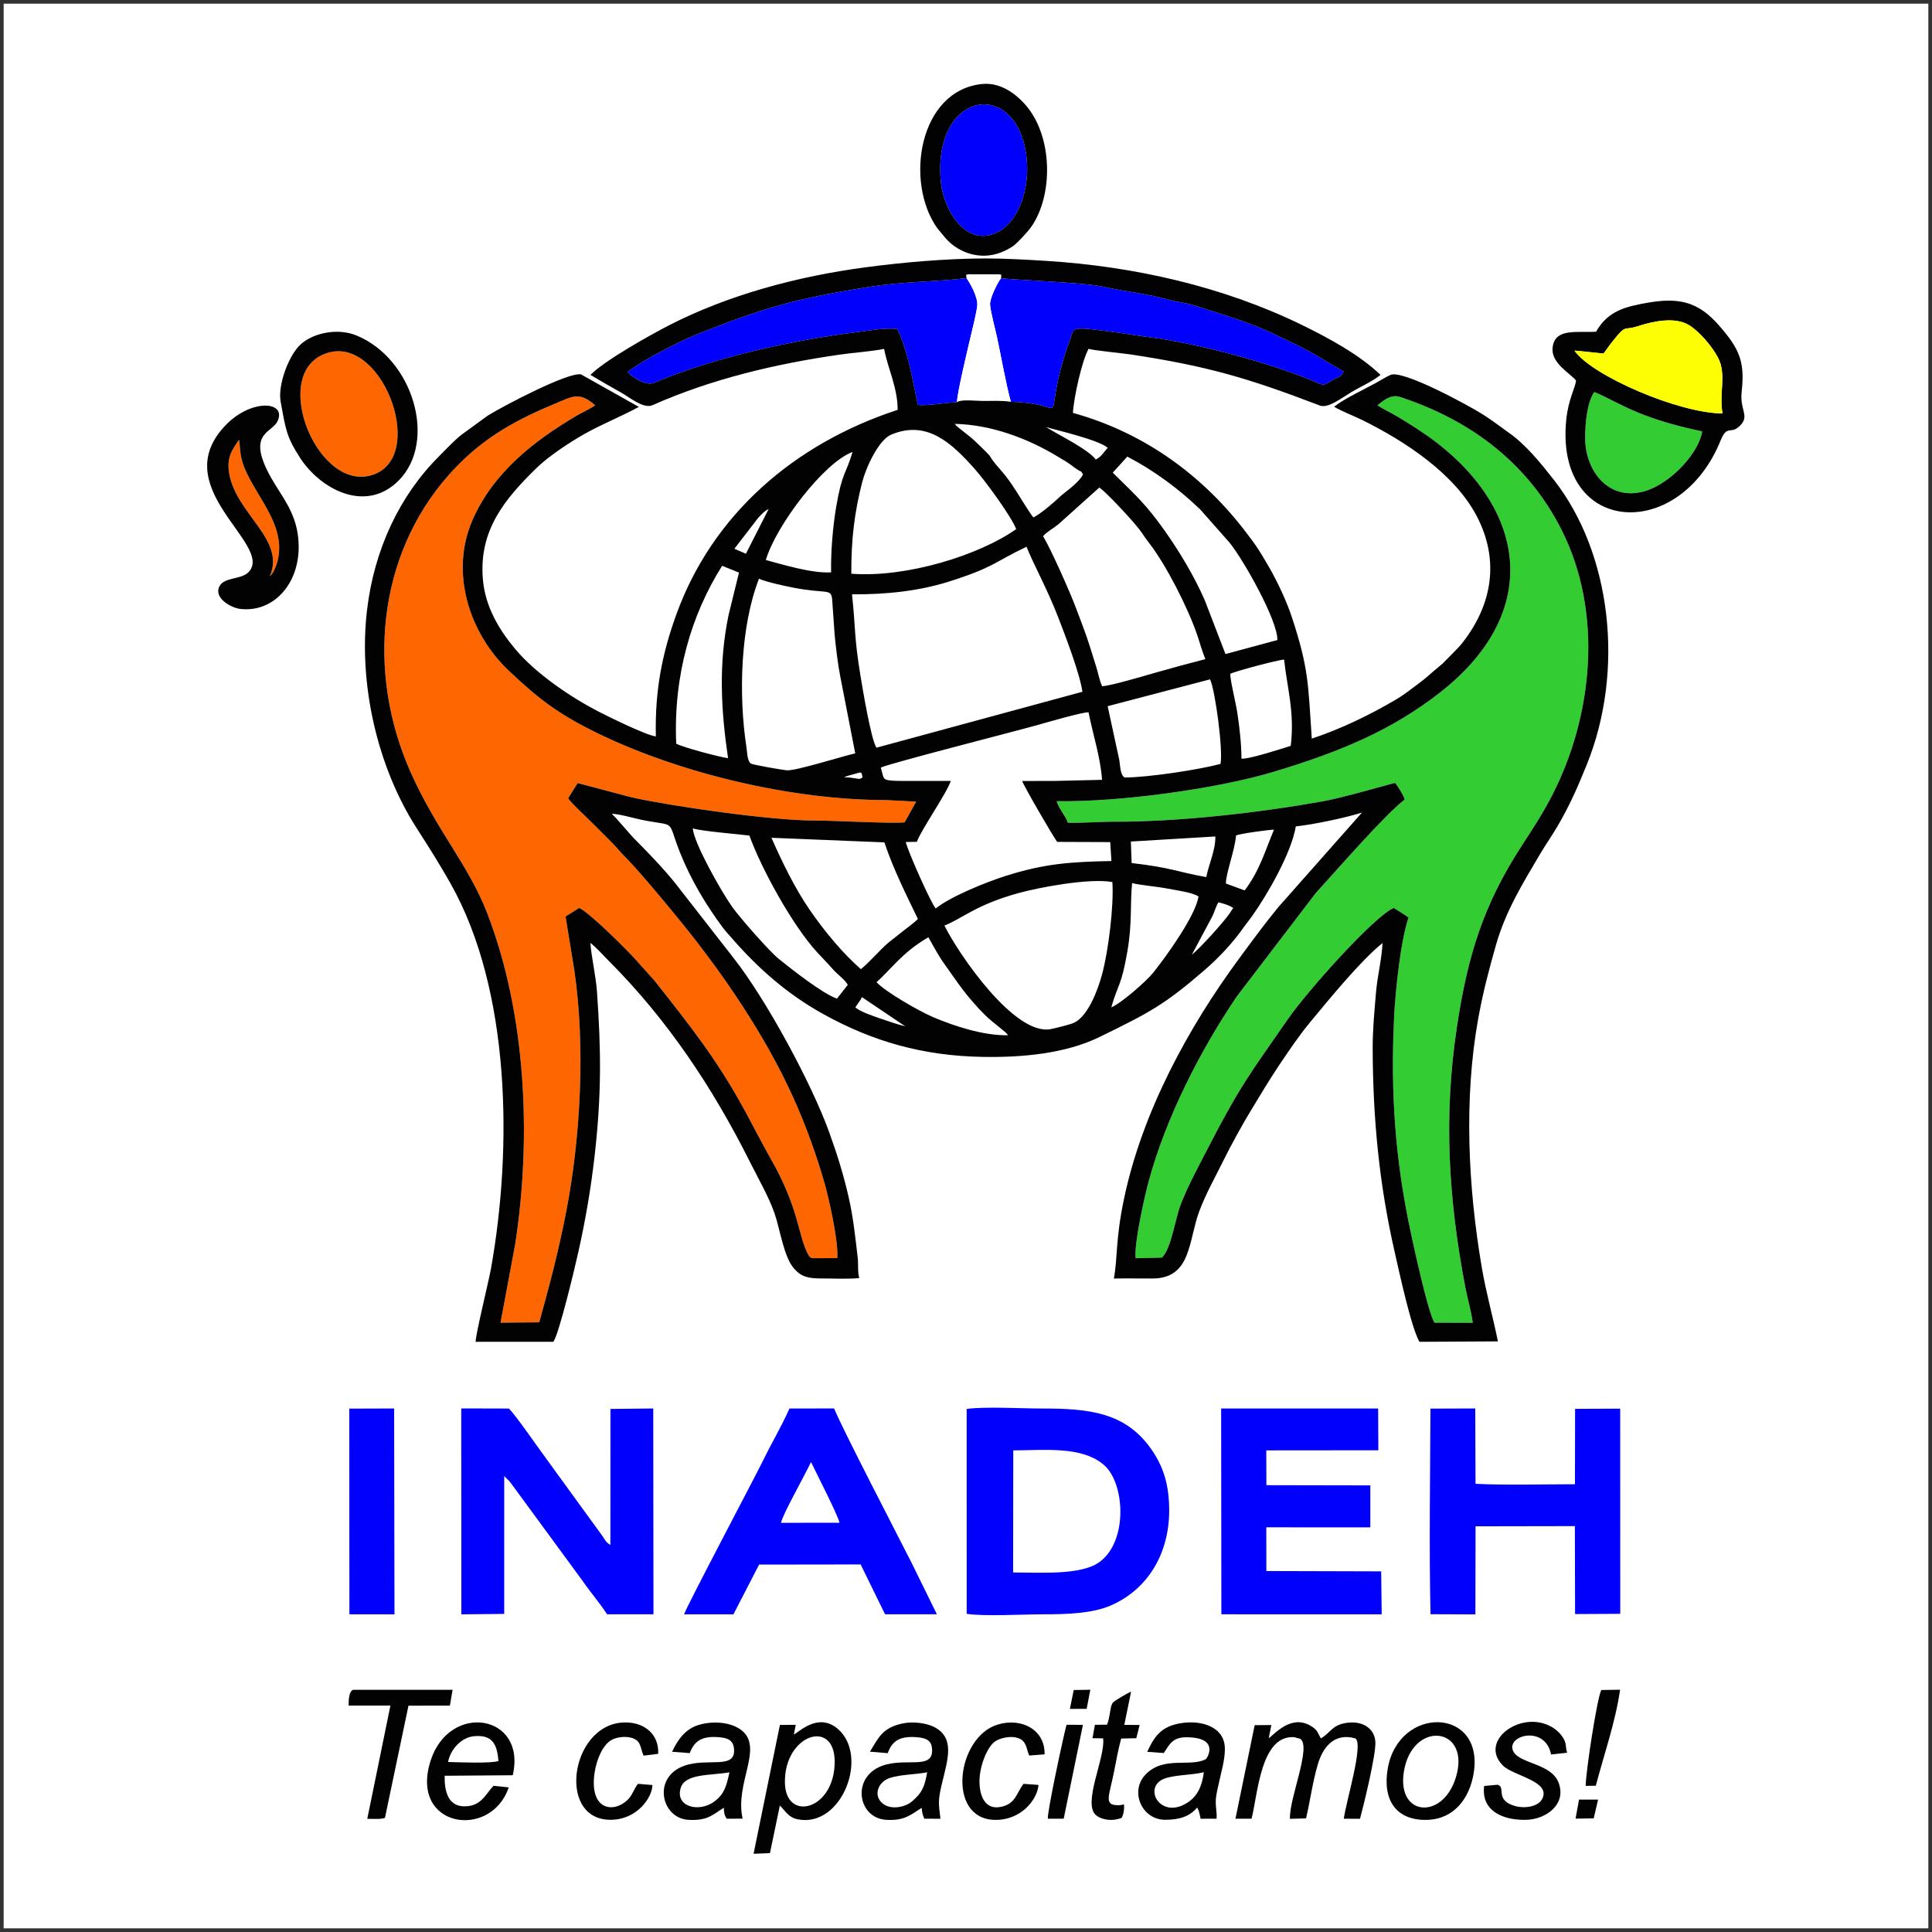 <?xml version="1.0" encoding="UTF-8"?>
<svg xmlns="http://www.w3.org/2000/svg" xmlns:xlink="http://www.w3.org/1999/xlink" width="380pt" height="380pt" viewBox="0 0 380 380" version="1.1">
<rect x="0" y="0" width="380" height="380" fill="#333333" stroke="none"/>
<g id="surface1">
<path style=" stroke:none;fill-rule:evenodd;fill:rgb(100%,100%,100%);fill-opacity:1;" d="M 0.719 0.719 L 379.281 0.719 L 379.281 379.281 L 0.719 379.281 L 0.719 0.719 "/>
<path style=" stroke:none;fill-rule:evenodd;fill:rgb(0%,0%,98.827%);fill-opacity:1;" d="M 199.297 285.27 C 205.352 285.27 212.812 284.352 217.176 288.176 C 221.652 292.102 221.961 305.332 214.547 308.148 C 210.441 309.707 204.262 309.285 199.266 309.285 Z M 190.137 317.418 C 193.496 317.953 201.348 317.512 205.184 317.512 C 209.805 317.512 214.844 317.371 218.547 315.746 C 225.984 312.48 229.961 305.297 229.965 297.137 C 229.969 292.27 228.938 288.727 226.637 285.32 C 221.512 277.723 214.133 277.035 204.906 277.039 C 200.887 277.039 193.793 276.621 190.133 277.121 L 190.137 317.418 "/>
<path style=" stroke:none;fill-rule:evenodd;fill:rgb(0%,0%,98.827%);fill-opacity:1;" d="M 99.176 290.332 L 100.16 291.301 C 100.383 291.574 100.582 291.855 100.754 292.074 L 114.52 310.844 C 116.086 313.129 117.93 315.238 119.402 317.508 L 128.531 317.508 L 128.484 277.031 L 120.07 277.121 L 120.055 303.875 C 119.262 303.422 118.98 302.887 118.52 302.156 L 107.496 286.984 C 105.703 284.562 101.516 278.465 100.105 277.043 L 90.719 277.02 L 90.746 317.52 L 99.172 317.434 L 99.176 290.332 "/>
<path style=" stroke:none;fill-rule:evenodd;fill:rgb(0%,0%,98.827%);fill-opacity:1;" d="M 249.062 285.27 L 271.102 285.25 L 271.062 277.039 L 240.184 277.031 L 240.227 317.512 L 271.762 317.52 L 271.66 309.066 L 249.078 309.004 L 249.066 300.406 L 269.523 300.414 L 269.523 292.156 L 249.082 292.117 L 249.062 285.27 "/>
<path style=" stroke:none;fill-rule:evenodd;fill:rgb(0%,0%,98.827%);fill-opacity:1;" d="M 290.227 300.203 L 309.758 300.168 L 309.797 317.465 L 318.684 317.418 L 318.672 277.062 L 309.801 277.105 L 309.773 291.934 C 303.781 291.934 296.098 292.148 290.215 291.848 L 290.164 277.027 L 281.352 277.059 C 281.297 289.867 281.07 304.938 281.367 317.496 L 290.191 317.531 L 290.219 301.543 L 290.227 300.203 "/>
<path style=" stroke:none;fill-rule:evenodd;fill:rgb(0%,0%,98.827%);fill-opacity:1;" d="M 153.621 299.52 C 153.855 297.992 158.371 290.051 159.512 287.562 C 160.395 289.395 165.043 298.488 165.109 299.508 Z M 149.305 307.734 L 169.277 307.707 L 174.078 317.504 L 184.277 317.512 L 179.27 307.324 C 176.512 301.891 165.715 281.105 164.059 277.027 L 155.277 277.035 C 153.754 280.496 151.781 283.77 150.086 287.266 C 148.66 290.203 134.855 316.309 134.555 317.516 L 144.258 317.516 L 149.305 307.734 "/>
<path style=" stroke:none;fill-rule:evenodd;fill:rgb(0%,0%,98.827%);fill-opacity:1;" d="M 198.816 79.023 C 208.934 79.266 206.461 83.059 207.883 75.848 C 208.277 73.844 208.824 71.793 209.395 69.91 C 209.672 69 209.922 68.305 210.312 67.273 C 211.441 64.285 210.02 64.125 219.121 65.324 C 221.785 65.676 223.906 66.059 226.41 66.371 C 235.109 67.449 250.344 71.488 258.879 75.203 C 260.383 75.859 260.484 75.738 261.816 74.941 C 263.809 73.746 263.602 74.355 264.285 73.078 C 257.219 68.957 258.348 69.355 250.492 65.645 C 245.574 63.316 240.059 61.727 234.645 60.004 C 233.184 59.539 231.758 59.453 230.246 59.039 C 225.25 57.684 221.438 57.387 216.809 56.363 C 213.047 55.535 197.754 54.988 196.91 54.707 C 196.223 55.504 194.648 58.711 194.734 59.906 C 194.848 61.438 195.734 64.648 196.094 66.305 C 196.949 70.27 197.746 75.023 198.816 79.023 "/>
<path style=" stroke:none;fill-rule:evenodd;fill:rgb(0%,0%,98.827%);fill-opacity:1;" d="M 188.238 79.102 C 188.195 77.539 190.359 68.562 190.828 66.566 C 191.223 64.895 192.012 61.766 192.211 60.172 C 192.414 58.559 190.852 55.734 190.098 54.699 C 184.902 55.41 177.621 55.336 170.594 56.48 C 156.129 58.836 150.293 60.504 137.285 65.656 C 133.82 67.031 126.137 70.965 123.41 73.184 C 124.523 74.324 127.055 75.973 128.676 75.289 C 140.465 70.301 155.973 66.879 168.633 65.316 C 170.926 65.035 174.113 64.406 176.5 64.723 C 178.648 69.215 179.547 75.141 180.527 79.633 C 181.781 79.902 186.336 79.176 188.238 79.102 "/>
<path style=" stroke:none;fill-rule:evenodd;fill:rgb(0%,0%,98.827%);fill-opacity:1;" d="M 68.723 317.512 L 77.59 317.523 L 77.52 277.031 L 68.699 277.059 L 68.723 317.512 "/>
<path style=" stroke:none;fill-rule:evenodd;fill:rgb(0%,0%,98.827%);fill-opacity:1;" d="M 185.066 35.949 C 185.551 40.824 189.547 48.312 195.586 45.953 C 200.168 44.164 202.625 37.461 201.918 30.992 C 200.191 15.188 183.246 17.652 185.066 35.949 "/>
<path style=" stroke:none;fill-rule:evenodd;fill:rgb(100%,100%,100%);fill-opacity:1;" d="M 167.578 116.895 C 168.305 123.578 167.961 125.082 169.227 132.816 C 169.703 135.707 171.324 145.465 172.391 147.062 L 212.898 136.062 C 212.395 132.477 209.508 124.961 208.09 121.305 C 205.961 115.797 203.094 110.605 201.906 107.539 C 195.465 110.605 195.594 111.539 186.781 114.348 C 180.867 116.23 174.426 116.945 167.578 116.895 "/>
<path style=" stroke:none;fill-rule:evenodd;fill:rgb(100%,100%,100%);fill-opacity:1;" d="M 173.246 150.977 C 173.34 151.348 173.438 151.766 173.57 152.219 C 173.906 153.379 173.762 153.602 177.879 153.602 L 187.004 153.605 C 186.238 155.984 181.016 163.48 180.34 165.578 L 178.156 165.609 C 178.512 167.324 183.105 177.637 184.039 178.684 C 187.047 176.289 193.945 173.508 197.809 172.281 C 205.508 169.832 210.688 169.508 218.602 169.355 L 218.371 165.629 L 207.941 165.59 C 207.426 165.035 201.316 154.531 201.047 153.609 C 203.16 153.594 205.273 153.602 207.391 153.602 L 216.758 153.383 C 216.477 149.059 214.922 144.305 214.105 140.105 C 213.027 140.012 205.789 142.117 204.008 142.621 C 200.016 143.75 174.516 150.258 173.246 150.977 "/>
<path style=" stroke:none;fill-rule:evenodd;fill:rgb(100%,100%,100%);fill-opacity:1;" d="M 205.156 105.449 C 206.68 107.957 210.457 116.445 211.582 119.461 C 212.5 121.922 213.523 124.48 214.297 126.953 C 214.719 128.305 215.074 129.473 215.551 130.941 C 215.965 132.211 216.176 133.621 216.766 134.961 C 218.191 134.98 225.195 132.898 226.898 132.41 C 230.398 131.41 233.727 130.5 237.086 129.645 C 236.523 128.371 235.969 126.336 235.453 124.824 C 233.645 119.551 229.371 111.098 225.965 106.734 C 224.582 104.961 224.984 105.117 223 102.797 C 221.711 101.289 217.504 96.727 216.215 95.898 L 208.133 103.152 C 207.09 103.988 206.129 104.43 205.156 105.449 "/>
<path style=" stroke:none;fill-rule:evenodd;fill:rgb(100%,100%,100%);fill-opacity:1;" d="M 185.754 182.043 C 188.598 187.754 199.602 203.816 206.684 202.406 C 207.949 202.152 209.879 201.645 210.863 201.316 C 213.961 200.277 215.984 194.5 216.738 191.734 C 218.012 187.074 219.102 178.176 218.789 173.488 C 214.191 172.668 204.391 174.547 200.355 175.648 C 191.934 177.957 189.176 180.73 185.754 182.043 "/>
<path style=" stroke:none;fill-rule:evenodd;fill:rgb(100%,100%,100%);fill-opacity:1;" d="M 168.215 148.18 L 165.254 132.973 C 164.77 130.512 164.422 127.395 164.172 124.961 L 163.672 117.855 C 163.41 115.645 162.617 116.879 155.883 115.555 C 154.23 115.23 150.516 114.426 149.289 113.816 C 145.699 122.992 145.195 136.383 146.82 147.008 C 146.957 147.891 146.953 149.711 147.719 150.191 C 148.113 150.438 154.062 151.469 154.77 151.512 C 156.594 151.629 165.734 148.723 168.215 148.18 "/>
<path style=" stroke:none;fill-rule:evenodd;fill:rgb(100%,100%,100%);fill-opacity:1;" d="M 167.445 112.844 C 178.285 113.676 192.625 109.195 199.871 104.07 C 198.98 101.688 193.906 94.699 191.684 92.203 C 187.242 87.23 182.367 82.508 175.285 85.488 C 172.785 86.539 170.293 92.027 169.566 94.895 C 168.023 100.969 167.41 106.23 167.445 112.844 "/>
<path style=" stroke:none;fill-rule:evenodd;fill:rgb(100%,100%,100%);fill-opacity:1;" d="M 151.73 164.781 C 153.953 169.801 156.344 174.699 159.254 178.945 C 162.191 183.23 165.898 187.645 169.328 190.621 C 171.16 189.145 172.848 187.023 174.789 185.367 L 177.711 183.062 C 178.547 182.379 179.887 181.453 180.535 180.742 C 178.352 176.207 175.664 170.875 173.949 165.684 L 151.73 164.781 "/>
<path style=" stroke:none;fill-rule:evenodd;fill:rgb(100%,100%,100%);fill-opacity:1;" d="M 218.863 92.965 C 223.434 97.465 225.449 99.23 229.105 104.418 C 232.027 108.559 234.91 113.359 236.965 118.066 L 241.035 128.645 L 251.238 125.891 C 251.387 122.23 244.664 110.199 241.773 106.652 L 236.074 100.211 C 231.918 96.191 226.914 92.5 221.73 89.809 L 218.863 92.965 "/>
<path style=" stroke:none;fill-rule:evenodd;fill:rgb(100%,100%,100%);fill-opacity:1;" d="M 217.863 138.898 L 220.156 149.504 C 220.34 150.484 220.289 152.348 221.18 152.926 C 225.836 152.906 235.758 151.41 240.055 150.254 C 240.605 147.613 239.004 135.668 238.004 133.621 L 217.863 138.898 "/>
<path style=" stroke:none;fill-rule:evenodd;fill:rgb(100%,100%,100%);fill-opacity:1;" d="M 147.395 164.34 C 145.309 164.094 137.266 163.402 136.27 162.914 C 136.426 165.758 141.93 175.469 144.059 178.441 C 145.582 180.57 151.324 187.105 153.184 188.609 C 155.68 190.625 161.789 195.445 164.617 196.414 L 166.75 193.707 C 166.141 192.605 164.754 191.73 163.703 190.516 C 162.773 189.438 161.855 188.531 160.777 187.367 C 155.914 182.098 149.758 170.898 147.395 164.34 "/>
<path style=" stroke:none;fill-rule:evenodd;fill:rgb(100%,100%,100%);fill-opacity:1;" d="M 133.004 146.27 C 134.41 147.023 141.246 148.836 143.199 149.129 C 141.805 139.594 141.305 130.68 143.285 121.035 L 145.348 112.621 L 142.035 111.285 C 136.039 120.793 132.414 132.719 133.004 146.27 "/>
<path style=" stroke:none;fill-rule:evenodd;fill:rgb(100%,100%,100%);fill-opacity:1;" d="M 172.398 193.172 C 173.98 194.961 180.656 198.844 183.625 200.098 C 187.562 201.766 193.43 203.734 198.281 203.617 C 197.879 202.93 195.258 201.168 193.594 199.5 C 192.727 198.633 192.328 198.188 191.473 197.215 C 189.035 194.449 187.824 192.473 185.789 189.66 C 184.531 187.93 183.59 186.062 182.602 184.348 C 177.438 187.312 175.09 190.863 172.398 193.172 "/>
<path style=" stroke:none;fill-rule:evenodd;fill:rgb(100%,100%,100%);fill-opacity:1;" d="M 218.582 198.121 C 220.387 197.461 225.52 192.953 226.809 191.336 C 229.566 187.867 235.152 180.082 235.73 176.332 C 234.535 175.488 231.031 175.066 229.41 174.734 C 227.941 174.434 223.586 174.008 222.668 173.684 C 222.258 177.957 222.707 181.496 221.746 187.102 C 220.547 194.082 219.867 193.551 218.582 198.121 "/>
<path style=" stroke:none;fill-rule:evenodd;fill:rgb(100%,100%,100%);fill-opacity:1;" d="M 150.629 110.145 C 153.852 111.02 159.781 112.824 163.469 112.57 C 163.387 108.445 163.828 103.523 164.453 99.77 C 165.605 92.898 166.434 93.172 167.688 88.898 C 162.082 90.938 152.656 103.312 150.629 110.145 "/>
<path style=" stroke:none;fill-rule:evenodd;fill:rgb(100%,100%,100%);fill-opacity:1;" d="M 203.254 101.766 C 204.43 101.246 207.238 98.895 208.32 97.832 C 209.211 96.957 212.098 95.102 213.016 93.316 C 212.387 92.324 212.93 93.039 211.918 92.363 C 211.293 91.945 211.27 91.906 210.641 91.441 C 209.723 90.773 208.953 90.355 207.926 89.734 C 202.152 86.25 194.977 83.52 187.797 83.371 C 188.328 84.18 190.441 85.398 192.246 87.223 C 192.988 87.973 193.625 88.52 194.328 89.277 C 194.953 89.953 194.762 89.891 195.258 90.559 C 196.781 92.598 197.395 92.727 199.91 96.652 C 200.473 97.523 202.73 101.23 203.254 101.766 "/>
<path style=" stroke:none;fill-rule:evenodd;fill:rgb(100%,100%,100%);fill-opacity:1;" d="M 241.961 132.543 C 242.109 134.609 243.016 137.902 243.387 140.344 C 243.789 142.977 244.172 146.344 244.184 149.227 C 245.848 149.305 252.039 147.27 253.871 146.699 C 254.688 140.102 253.113 135.059 252.57 129.734 C 251.348 129.785 242.777 132.07 241.961 132.543 "/>
<path style=" stroke:none;fill-rule:evenodd;fill:rgb(100%,100%,100%);fill-opacity:1;" d="M 190.098 54.699 C 190.852 55.734 192.414 58.559 192.211 60.172 C 192.012 61.766 191.223 64.895 190.828 66.566 C 190.359 68.562 188.195 77.539 188.238 79.102 C 189.023 78.492 191.969 78.863 193.324 78.863 C 195.152 78.863 197.027 78.754 198.816 79.023 C 197.746 75.023 196.949 70.27 196.094 66.305 C 195.734 64.648 194.848 61.438 194.734 59.906 C 194.648 58.711 196.223 55.504 196.91 54.707 C 196.949 53.391 196.969 54.297 196.633 53.949 L 190.289 53.949 C 189.918 54.332 189.996 53.496 190.098 54.699 "/>
<path style=" stroke:none;fill-rule:evenodd;fill:rgb(100%,100%,100%);fill-opacity:1;" d="M 222.426 165.52 L 222.578 169.75 C 230.492 170.66 231.387 171.465 237.266 172.516 C 237.703 170.098 239.109 167.199 239.043 164.523 L 222.426 165.52 "/>
<path style=" stroke:none;fill-rule:evenodd;fill:rgb(100%,100%,100%);fill-opacity:1;" d="M 243.121 164.316 C 242.867 167.266 241.086 171.859 241.125 173.781 L 244.812 175.133 C 247.812 171.18 248.895 167.133 250.578 163.191 C 249.715 163.172 243.922 163.961 243.121 164.316 "/>
<path style=" stroke:none;fill-rule:evenodd;fill:rgb(100%,100%,100%);fill-opacity:1;" d="M 234.414 187.789 C 235.973 186.551 240.441 181.66 241.875 179.629 C 242.312 179.012 242.109 179.078 242.578 178.613 C 241.926 178.09 240.492 177.668 239.656 177.473 C 239.121 178.316 238.934 179.207 238.5 180.137 L 234.414 187.789 "/>
<path style=" stroke:none;fill-rule:evenodd;fill:rgb(100%,100%,100%);fill-opacity:1;" d="M 215.531 90.391 C 216.754 89.711 217.016 89.023 217.871 88.074 C 216.137 86.523 207.703 84.578 205.746 84.008 C 208.496 85.695 214.066 88.406 215.531 90.391 "/>
<path style=" stroke:none;fill-rule:evenodd;fill:rgb(100%,100%,100%);fill-opacity:1;" d="M 168.242 198.117 C 168.969 198.922 171.953 199.914 172.973 200.266 C 174.73 200.871 176.406 201.461 178.047 201.859 L 169.527 196.121 C 169.254 196.723 169.312 196.574 168.91 197.141 C 168.672 197.48 168.508 197.738 168.242 198.117 "/>
<path style=" stroke:none;fill-rule:evenodd;fill:rgb(100%,100%,100%);fill-opacity:1;" d="M 144.445 107.934 L 146.711 108.914 L 151.188 100.109 C 150.27 100.574 150 100.965 149.152 101.824 L 144.445 107.934 "/>
<path style=" stroke:none;fill-rule:evenodd;fill:rgb(100%,100%,100%);fill-opacity:1;" d="M 166.031 152.875 C 166.773 152.883 167.105 152.91 167.824 153.031 C 169.527 153.312 169.102 153.191 169.652 152.887 C 169.406 151.719 169.543 151.824 168.129 152.215 C 167.316 152.441 166.555 152.605 166.031 152.875 "/>
<path style=" stroke:none;fill-rule:evenodd;fill:rgb(99.609%,39.989%,0.392%);fill-opacity:1;" d="M 174.293 157.367 C 155.539 157.352 133.48 152.043 117.219 144.062 C 109.34 140.195 105.605 137.125 100.098 131.938 C 92.258 124.559 88.406 112.52 92.98 102.176 C 97.086 92.895 105.062 86.688 113.383 81.777 C 114.613 81.051 116.051 80.422 117.074 79.719 C 113.871 76.977 112.738 77.91 108.902 79.512 C 100.344 83.074 94.078 86.832 88.176 93.523 C 74.246 109.32 72.047 132.258 80.746 151.844 C 85.859 163.352 92.188 170.129 95.871 179.723 C 103.465 199.484 104.578 223.586 101.344 244.645 L 98.449 260.152 L 106.066 260.082 C 108.098 252.73 109.836 246.219 111.367 238.316 C 114.18 223.844 115.172 205.742 112.945 190.738 L 111.238 180.27 L 113.895 178.586 C 115.602 179.156 123.5 186.965 125.371 189.129 L 128.754 192.898 C 135.754 201.805 140.953 208.234 146.602 218.637 C 148.168 221.523 150.004 225.117 151.617 227.949 C 157.027 237.453 156.898 242.398 158.711 246.254 C 159.355 247.621 159.383 247.469 161.055 247.465 L 164.684 247.453 C 164.945 244.07 162.969 235.371 162.023 232.172 C 157.973 218.426 152.699 207.816 144.652 195.77 C 142.168 192.051 139.68 188.664 137.133 185.348 C 134.574 182.012 125.949 171.449 122.734 168.32 C 121.914 167.52 121.426 166.82 120.629 166.008 C 118.992 164.336 117.562 162.926 116.078 161.461 C 115.117 160.508 112.359 157.969 111.746 157.016 L 113.617 154.016 L 124.281 156.84 C 132.742 158.688 151.984 161.406 160.227 161.387 C 163.758 161.379 175.785 162.039 177.938 161.742 L 180.195 157.672 L 174.293 157.367 "/>
<path style=" stroke:none;fill-rule:evenodd;fill:rgb(99.609%,39.989%,0.392%);fill-opacity:1;" d="M 64.828 69.301 C 52.684 72.391 61.934 96.285 72.766 93.551 C 84.23 90.656 75.652 66.547 64.828 69.301 "/>
<path style=" stroke:none;fill-rule:evenodd;fill:rgb(99.609%,39.989%,0.392%);fill-opacity:1;" d="M 53.07 113.332 C 53.664 112.871 54.254 111.594 54.527 110.598 C 56.664 102.891 49.324 96.879 47.613 90.613 C 47.145 88.91 47.281 88.332 47.023 86.488 C 45.656 88.465 44.477 90.02 45.125 93.371 C 46.641 101.219 56.223 106.23 53.07 113.332 "/>
<path style=" stroke:none;fill-rule:evenodd;fill:rgb(19.994%,80.077%,19.994%);fill-opacity:1;" d="M 253.309 200.457 C 257.082 194.996 270.297 180.191 274.133 178.586 C 275.016 179.141 276.109 179.773 277.043 180.469 C 275.5 184.98 274.434 194.895 274.188 200.328 C 273.516 215.152 274.391 227.879 277.441 242.234 C 278.082 245.266 280.871 258.117 282.133 260.148 L 289.664 260.172 C 289.406 257.988 288.656 255.512 288.227 253.27 C 284.898 235.906 283.898 219.551 286.559 201.969 C 288.684 187.902 291.758 177.953 299.359 166.266 C 301.453 163.047 303.555 159.852 305.379 156.258 C 313.32 140.652 315.348 120.445 307.125 104.184 C 300.578 91.23 289.559 82.945 276.348 78.41 C 274.883 77.91 273.836 77.223 270.922 79.727 C 271.988 80.41 273.629 81.215 274.805 81.906 C 276.41 82.848 277.266 83.41 278.539 84.227 C 299.734 97.812 304.648 119.543 283.156 136.27 C 273.816 143.539 263.914 147.777 250.469 151.82 C 239.207 155.203 219.82 157.809 207.824 157.578 C 208.309 159.172 209.578 160.43 210.039 161.82 C 213.246 161.898 216.121 161.609 219.25 161.617 C 231.977 161.652 247.695 159.836 260.105 157.629 C 264.199 156.902 273.883 154.055 274.41 153.992 C 274.949 154.668 276.07 156.418 276.281 157.27 C 272.398 160.195 262.445 171.68 258.812 175.633 L 243.285 195.961 C 236.137 206.5 229.363 219.711 225.926 232.355 C 225.148 235.219 223.031 244.574 223.367 247.473 L 228.539 247.352 C 230.398 245.586 231.113 239.754 232.281 236.785 C 233.652 233.305 235.188 230.469 236.922 227.102 C 244.086 213.16 245.828 211.273 253.309 200.457 "/>
<path style=" stroke:none;fill-rule:evenodd;fill:rgb(19.994%,80.077%,19.994%);fill-opacity:1;" d="M 311.777 86.145 C 311.785 92.738 316.531 98.77 323.684 96.551 C 328.719 94.988 334.156 89.051 334.801 84.855 C 330.328 83.883 327.414 83.121 323.352 81.609 C 319.523 80.188 315.738 77.922 313.574 77.109 C 312.164 79.086 311.773 83.266 311.777 86.145 "/>
<path style=" stroke:none;fill-rule:evenodd;fill:rgb(0.784%,0.784%,0.784%);fill-opacity:1;" d="M 168.242 198.117 C 168.508 197.738 168.672 197.48 168.91 197.141 C 169.312 196.574 169.254 196.723 169.527 196.121 L 178.047 201.859 C 176.406 201.461 174.73 200.871 172.973 200.266 C 171.953 199.914 168.969 198.922 168.242 198.117 Z M 172.398 193.172 C 175.09 190.863 177.438 187.312 182.602 184.348 C 183.59 186.062 184.531 187.93 185.789 189.66 C 187.824 192.473 189.035 194.449 191.473 197.215 C 192.328 198.188 192.727 198.633 193.594 199.5 C 195.258 201.168 197.879 202.93 198.281 203.617 C 193.43 203.734 187.562 201.766 183.625 200.098 C 180.656 198.844 173.98 194.961 172.398 193.172 Z M 234.414 187.789 L 238.5 180.137 C 238.934 179.207 239.121 178.316 239.656 177.473 C 240.492 177.668 241.926 178.09 242.578 178.613 C 242.109 179.078 242.312 179.012 241.875 179.629 C 240.441 181.66 235.973 186.551 234.414 187.789 Z M 218.582 198.121 C 219.867 193.551 220.547 194.082 221.746 187.102 C 222.707 181.496 222.258 177.957 222.668 173.684 C 223.586 174.008 227.941 174.434 229.41 174.734 C 231.031 175.066 234.535 175.488 235.73 176.332 C 235.152 180.082 229.566 187.867 226.809 191.336 C 225.52 192.953 220.387 197.461 218.582 198.121 Z M 185.754 182.043 C 189.176 180.73 191.934 177.957 200.355 175.648 C 204.391 174.547 214.191 172.668 218.789 173.488 C 219.102 178.176 218.012 187.074 216.738 191.734 C 215.984 194.5 213.961 200.277 210.863 201.316 C 209.879 201.645 207.949 202.152 206.684 202.406 C 199.602 203.816 188.598 187.754 185.754 182.043 Z M 239.043 164.523 C 239.109 167.199 237.703 170.098 237.266 172.516 C 231.387 171.465 230.492 170.66 222.578 169.75 L 222.426 165.52 Z M 151.73 164.781 L 173.949 165.684 C 175.664 170.875 178.352 176.207 180.535 180.742 C 179.887 181.453 178.547 182.379 177.711 183.062 L 174.789 185.367 C 172.848 187.023 171.16 189.145 169.328 190.621 C 165.898 187.645 162.191 183.23 159.254 178.945 C 156.344 174.699 153.953 169.801 151.73 164.781 Z M 136.27 162.914 C 137.266 163.402 145.309 164.094 147.395 164.34 C 149.758 170.898 155.914 182.098 160.777 187.367 C 161.855 188.531 162.773 189.438 163.703 190.516 C 164.754 191.73 166.141 192.605 166.75 193.707 L 164.617 196.414 C 161.789 195.445 155.68 190.625 153.184 188.609 C 151.324 187.105 145.582 180.57 144.059 178.441 C 141.93 175.469 136.426 165.758 136.27 162.914 Z M 243.121 164.316 C 243.922 163.961 249.715 163.172 250.578 163.191 C 248.895 167.133 247.812 171.18 244.812 175.133 L 241.125 173.781 C 241.086 171.859 242.867 167.266 243.121 164.316 Z M 168.129 152.215 C 169.543 151.824 169.406 151.719 169.652 152.887 C 169.102 153.191 169.527 153.312 167.824 153.031 C 167.105 152.91 166.773 152.883 166.031 152.875 C 166.555 152.605 167.316 152.441 168.129 152.215 Z M 173.246 150.977 C 174.516 150.258 200.016 143.75 204.008 142.621 C 205.789 142.117 213.027 140.012 214.105 140.105 C 214.922 144.305 216.477 149.059 216.758 153.383 L 207.391 153.602 C 205.273 153.602 203.16 153.594 201.047 153.609 C 201.316 154.531 207.426 165.035 207.941 165.59 L 218.371 165.629 L 218.602 169.355 C 210.688 169.508 205.508 169.832 197.809 172.281 C 193.945 173.508 187.047 176.289 184.039 178.684 C 183.105 177.637 178.512 167.324 178.156 165.609 L 180.34 165.578 C 181.016 163.48 186.238 155.984 187.004 153.605 L 177.879 153.602 C 173.762 153.602 173.906 153.379 173.57 152.219 C 173.438 151.766 173.34 151.348 173.246 150.977 Z M 238.004 133.621 C 239.004 135.668 240.605 147.613 240.055 150.254 C 235.758 151.41 225.836 152.906 221.18 152.926 C 220.289 152.348 220.34 150.484 220.156 149.504 L 217.863 138.898 Z M 168.215 148.18 C 165.734 148.723 156.594 151.629 154.77 151.512 C 154.062 151.469 148.113 150.438 147.719 150.191 C 146.953 149.711 146.957 147.891 146.82 147.008 C 145.195 136.383 145.699 122.992 149.289 113.816 C 150.516 114.426 154.23 115.23 155.883 115.555 C 162.617 116.879 163.41 115.645 163.672 117.855 L 164.172 124.961 C 164.422 127.395 164.77 130.512 165.254 132.973 Z M 241.961 132.543 C 242.777 132.07 251.348 129.785 252.57 129.734 C 253.113 135.059 254.688 140.102 253.871 146.699 C 252.039 147.27 245.848 149.305 244.184 149.227 C 244.172 146.344 243.789 142.977 243.387 140.344 C 243.016 137.902 242.109 134.609 241.961 132.543 Z M 167.578 116.895 C 174.426 116.945 180.867 116.23 186.781 114.348 C 195.594 111.539 195.465 110.605 201.906 107.539 C 203.094 110.605 205.961 115.797 208.09 121.305 C 209.508 124.961 212.395 132.477 212.898 136.062 L 172.391 147.062 C 171.324 145.465 169.703 135.707 169.227 132.816 C 167.961 125.082 168.305 123.578 167.578 116.895 Z M 133.004 146.27 C 132.414 132.719 136.039 120.793 142.035 111.285 L 145.348 112.621 L 143.285 121.035 C 141.305 130.68 141.805 139.594 143.199 149.129 C 141.246 148.836 134.41 147.023 133.004 146.27 Z M 205.156 105.449 C 206.129 104.43 207.09 103.988 208.133 103.152 L 216.215 95.898 C 217.504 96.727 221.711 101.289 223 102.797 C 224.984 105.117 224.582 104.961 225.965 106.734 C 229.371 111.098 233.645 119.551 235.453 124.824 C 235.969 126.336 236.523 128.371 237.086 129.645 C 233.727 130.5 230.398 131.41 226.898 132.41 C 225.195 132.898 218.191 134.98 216.766 134.961 C 216.176 133.621 215.965 132.211 215.551 130.941 C 215.074 129.473 214.719 128.305 214.297 126.953 C 213.523 124.48 212.5 121.922 211.582 119.461 C 210.457 116.445 206.68 107.957 205.156 105.449 Z M 167.445 112.844 C 167.41 106.23 168.023 100.969 169.566 94.895 C 170.293 92.027 172.785 86.539 175.285 85.488 C 182.367 82.508 187.242 87.23 191.684 92.203 C 193.906 94.699 198.98 101.688 199.871 104.07 C 192.625 109.195 178.285 113.676 167.445 112.844 Z M 149.152 101.824 C 150 100.965 150.27 100.574 151.188 100.109 L 146.711 108.914 L 144.445 107.934 Z M 221.73 89.809 C 226.914 92.5 231.918 96.191 236.074 100.211 L 241.773 106.652 C 244.664 110.199 251.387 122.23 251.238 125.891 L 241.035 128.645 L 236.965 118.066 C 234.91 113.359 232.027 108.559 229.105 104.418 C 225.449 99.23 223.434 97.465 218.863 92.965 Z M 150.629 110.145 C 152.656 103.312 162.082 90.938 167.688 88.898 C 166.434 93.172 165.605 92.898 164.453 99.77 C 163.828 103.523 163.387 108.445 163.469 112.57 C 159.781 112.824 153.852 111.02 150.629 110.145 Z M 215.531 90.391 C 214.066 88.406 208.496 85.695 205.746 84.008 C 207.703 84.578 216.137 86.523 217.871 88.074 C 217.016 89.023 216.754 89.711 215.531 90.391 Z M 203.254 101.766 C 202.73 101.23 200.473 97.523 199.91 96.652 C 197.395 92.727 196.781 92.598 195.258 90.559 C 194.762 89.891 194.953 89.953 194.328 89.277 C 193.625 88.52 192.988 87.973 192.246 87.223 C 190.441 85.398 188.328 84.18 187.797 83.371 C 194.977 83.52 202.152 86.25 207.926 89.734 C 208.953 90.355 209.723 90.773 210.641 91.441 C 211.27 91.906 211.293 91.945 211.918 92.363 C 212.93 93.039 212.387 92.324 213.016 93.316 C 212.098 95.102 209.211 96.957 208.32 97.832 C 207.238 98.895 204.43 101.246 203.254 101.766 Z M 289.664 260.172 L 282.133 260.148 C 280.871 258.117 278.082 245.266 277.441 242.234 C 274.391 227.879 273.516 215.152 274.188 200.328 C 274.434 194.895 275.5 184.98 277.043 180.469 C 276.109 179.773 275.016 179.141 274.133 178.586 C 270.297 180.191 257.082 194.996 253.309 200.457 C 245.828 211.273 244.086 213.16 236.922 227.102 C 235.188 230.469 233.652 233.305 232.281 236.785 C 231.113 239.754 230.398 245.586 228.539 247.352 L 223.367 247.473 C 223.031 244.574 225.148 235.219 225.926 232.355 C 229.363 219.711 236.137 206.5 243.285 195.961 L 258.812 175.633 C 262.445 171.68 272.398 160.195 276.281 157.27 C 276.07 156.418 274.949 154.668 274.41 153.992 C 273.883 154.055 264.199 156.902 260.105 157.629 C 247.695 159.836 231.977 161.652 219.25 161.617 C 216.121 161.609 213.246 161.898 210.039 161.82 C 209.578 160.43 208.309 159.172 207.824 157.578 C 219.82 157.809 239.207 155.203 250.469 151.82 C 263.914 147.777 273.816 143.539 283.156 136.27 C 304.648 119.543 299.734 97.812 278.539 84.227 C 277.266 83.41 276.41 82.848 274.805 81.906 C 273.629 81.215 271.988 80.41 270.922 79.727 C 273.836 77.223 274.883 77.91 276.348 78.41 C 289.559 82.945 300.578 91.23 307.125 104.184 C 315.348 120.445 313.32 140.652 305.379 156.258 C 303.555 159.852 301.453 163.047 299.359 166.266 C 291.758 177.953 288.684 187.902 286.559 201.969 C 283.898 219.551 284.898 235.906 288.227 253.27 C 288.656 255.512 289.406 257.988 289.664 260.172 Z M 174.293 157.367 L 180.195 157.672 L 177.938 161.742 C 175.785 162.039 163.758 161.379 160.227 161.387 C 151.984 161.406 132.742 158.688 124.281 156.84 L 113.617 154.016 L 111.746 157.016 C 112.359 157.969 115.117 160.508 116.078 161.461 C 117.562 162.926 118.992 164.336 120.629 166.008 C 121.426 166.82 121.914 167.52 122.734 168.32 C 125.949 171.449 134.574 182.012 137.133 185.348 C 139.68 188.664 142.168 192.051 144.652 195.77 C 152.699 207.816 157.973 218.426 162.023 232.172 C 162.969 235.371 164.945 244.07 164.684 247.453 L 161.055 247.465 C 159.383 247.469 159.355 247.621 158.711 246.254 C 156.898 242.398 157.027 237.453 151.617 227.949 C 150.004 225.117 148.168 221.523 146.602 218.637 C 140.953 208.234 135.754 201.805 128.754 192.898 L 125.371 189.129 C 123.5 186.965 115.602 179.156 113.895 178.586 L 111.238 180.27 L 112.945 190.738 C 115.172 205.742 114.18 223.844 111.367 238.316 C 109.836 246.219 108.098 252.73 106.066 260.082 L 98.449 260.152 L 101.344 244.645 C 104.578 223.586 103.465 199.484 95.871 179.723 C 92.188 170.129 85.859 163.352 80.746 151.844 C 72.047 132.258 74.246 109.32 88.176 93.523 C 94.078 86.832 100.344 83.074 108.902 79.512 C 112.738 77.91 113.871 76.977 117.074 79.719 C 116.051 80.422 114.613 81.051 113.383 81.777 C 105.062 86.688 97.086 92.895 92.98 102.176 C 88.406 112.52 92.258 124.559 100.098 131.938 C 105.605 137.125 109.34 140.195 117.219 144.062 C 133.48 152.043 155.539 157.352 174.293 157.367 Z M 190.098 54.699 C 189.996 53.496 189.918 54.332 190.289 53.949 L 196.633 53.949 C 196.969 54.297 196.949 53.391 196.91 54.707 C 197.754 54.988 213.047 55.535 216.809 56.363 C 221.438 57.387 225.25 57.684 230.246 59.039 C 231.758 59.453 233.184 59.539 234.645 60.004 C 240.059 61.727 245.574 63.316 250.492 65.645 C 258.348 69.355 257.219 68.957 264.285 73.078 C 263.602 74.355 263.809 73.746 261.816 74.941 C 260.484 75.738 260.383 75.859 258.879 75.203 C 250.344 71.488 235.109 67.449 226.41 66.371 C 223.906 66.059 221.785 65.676 219.121 65.324 C 210.02 64.125 211.441 64.285 210.312 67.273 C 209.922 68.305 209.672 69 209.395 69.91 C 208.824 71.793 208.277 73.844 207.883 75.848 C 206.461 83.059 208.934 79.266 198.816 79.023 C 197.027 78.754 195.152 78.863 193.324 78.863 C 191.969 78.863 189.023 78.492 188.238 79.102 C 186.336 79.176 181.781 79.902 180.527 79.633 C 179.547 75.141 178.648 69.215 176.5 64.723 C 174.113 64.406 170.926 65.035 168.633 65.316 C 155.973 66.879 140.465 70.301 128.676 75.289 C 127.055 75.973 124.523 74.324 123.41 73.184 C 126.137 70.965 133.82 67.031 137.285 65.656 C 150.293 60.504 156.129 58.836 170.594 56.48 C 177.621 55.336 184.902 55.41 190.098 54.699 Z M 211.031 81.211 C 211.195 78.188 212.797 70.969 214.109 68.609 C 214.672 68.871 221.227 69.539 222.383 69.715 C 237.469 72.004 245.422 74.34 259.586 79.758 C 261.211 80.379 263.773 78.344 265.723 77.176 C 267.746 75.965 270 75.004 271.531 73.734 C 267.305 69.695 261.234 66.438 256.086 63.922 C 240.578 56.352 223.129 52.395 205.73 51.309 C 202.031 51.078 197.484 50.824 193.875 50.832 C 186.008 50.852 177.613 51.594 170.188 52.582 C 156.879 54.352 143.219 57.996 131.5 64.027 C 128.031 65.816 118.922 70.887 116.137 73.742 C 118.078 74.879 120.199 76.129 122.23 77.254 C 123.863 78.16 126.57 80.484 128.367 79.684 C 139.973 74.52 152.781 71.508 165.391 69.719 C 167.973 69.352 171.129 69.148 173.902 68.629 C 174.488 72.09 176.602 76.312 176.551 80.613 C 156.141 87.289 140.062 101.297 132.988 120.961 C 130.277 128.488 128.789 135.688 128.996 144.844 C 127.168 144.652 119.652 140.953 117.719 139.957 C 112.32 137.172 105.402 132.516 101.344 127.664 C 98.242 123.961 95.445 119.438 94.977 113.938 C 94.152 104.277 99.32 98.121 105.492 92.086 C 107.789 89.84 111.734 87.176 115.008 85.328 C 118.344 83.445 122.281 81.871 125.656 80.031 L 114.297 73.645 C 111.906 73.07 99.09 79.797 95.957 81.73 L 90.855 85.445 C 89.184 86.766 87.797 88.312 86.344 89.758 C 78.621 97.441 73.594 108.074 72.188 120.004 C 70.477 134.508 74.203 150.789 81.906 162.812 C 84.184 166.363 86.461 169.945 88.609 173.758 C 100.527 194.895 100.75 226.109 96.574 249.488 C 96.117 252.035 93.523 262.555 93.551 263.918 L 108.852 263.914 C 110.039 262.062 113.047 249.398 113.754 246.246 C 115.156 239.984 116.246 233.656 116.98 227.109 C 118.293 215.402 118.254 206.867 117.422 195.094 C 117.195 191.875 116.332 188.371 116.121 185.469 C 117.168 186.215 118.824 188.078 119.863 189.117 C 131.258 200.559 140.133 213.828 147.492 228.516 C 149.012 231.551 151.219 235.41 152.324 238.594 C 153.457 241.855 154.152 247.273 156.223 249.562 C 157.676 251.172 158.965 251.473 161.883 251.461 C 164.094 251.453 166.875 251.609 169.012 251.371 C 168.648 250.195 168.859 248.691 168.695 247.312 C 168.227 243.355 167.844 239.605 166.98 235.746 C 165.938 231.094 164.621 226.891 162.98 222.395 C 159.602 213.121 150.801 196.711 144.281 188.422 L 132.797 173.695 C 130.371 170.66 127.141 167.355 124.465 164.66 L 121.367 161.145 C 120.961 160.652 120.844 160.656 120.352 160.062 C 121.859 160.098 124.516 160.906 126.207 161.25 C 133.262 162.68 131.07 160.891 133.703 167.562 C 135.844 172.988 138.871 178.023 142.207 182.496 C 142.66 183.102 143.258 183.742 143.73 184.285 C 148.996 190.363 154.746 195.477 161.926 199.453 C 171.594 204.812 181.469 207.68 193.324 207.879 C 200.871 208.004 209.453 207.289 216.266 203.965 C 226.191 199.117 229.035 197.609 236.836 190.879 C 239.824 188.301 242.527 185.391 244.73 182.238 C 245.191 181.574 245.668 181.031 246.16 180.344 C 249.32 175.934 254.02 167.707 254.871 162.539 C 258.25 162.215 265.035 160.75 267.883 159.824 L 251.418 178.438 C 248.754 181.68 246.309 185.016 243.781 188.445 C 233.73 202.074 224.66 218.695 221.074 235.809 C 219.379 243.895 219.855 247.25 219.086 251.469 C 221.621 251.426 224.16 251.473 226.699 251.465 C 234.363 251.434 233.719 244.008 235.887 238.223 C 237.191 234.746 239.09 231.387 240.703 228.121 C 242.188 225.129 244.234 221.395 245.879 218.684 C 247.805 215.508 249.559 212.543 251.594 209.504 C 253.547 206.594 255.613 203.539 257.844 200.859 C 261.617 196.32 267.711 188.855 271.926 185.488 C 271.77 188.738 270.891 192.074 270.625 195.355 C 270.332 198.992 269.98 202.438 269.988 206.117 C 270.023 220.047 271.281 233.055 274.359 246.449 C 275.191 250.086 277.547 261.105 279.191 263.918 L 294.621 263.832 C 293.727 259.359 292.32 254.355 291.48 249.473 C 288.73 233.465 287.91 216.078 290.738 200.387 C 291.645 195.352 292.863 190.684 294.219 185.934 C 296.141 179.191 299.438 173.859 302.953 167.914 C 304.074 166.016 305.227 164.422 306.355 162.488 C 308.695 158.48 310.172 155.141 312.047 150.527 C 319.68 131.762 316.859 108.691 305.617 94.371 C 303.105 91.176 300.242 87.586 296.879 85.191 C 295.168 83.977 293.488 82.676 291.703 81.543 C 288.684 79.633 276.109 72.82 273.562 73.711 C 273.016 73.902 271.359 74.906 270.707 75.27 C 268.191 76.664 264.531 78.336 262.406 79.992 C 263.707 80.816 266.285 81.797 267.988 82.641 C 276.336 86.77 286.098 93.152 290.465 101.531 C 294.945 110.117 293.547 118.789 287.773 126.258 C 287.008 127.246 286.617 127.566 285.805 128.43 L 283.746 130.516 C 280.246 133.387 281.516 132.629 277.039 135.934 C 276.242 136.523 275.488 137.047 274.562 137.594 C 269.402 140.641 263.656 143.406 258.016 145.277 C 257.27 134.516 257.461 131.633 254.086 121.363 C 253.051 118.211 251.215 114.352 249.684 111.688 C 248.875 110.281 247.957 108.715 247.074 107.41 C 246.543 106.629 246.012 105.941 245.559 105.336 C 236.969 93.785 225.254 85.141 211.031 81.211 "/>
<path style=" stroke:none;fill-rule:evenodd;fill:rgb(0.784%,0.784%,0.784%);fill-opacity:1;" d="M 311.777 86.145 C 311.773 83.266 312.164 79.086 313.574 77.109 C 315.738 77.922 319.523 80.188 323.352 81.609 C 327.414 83.121 330.328 83.883 334.801 84.855 C 334.156 89.051 328.719 94.988 323.684 96.551 C 316.531 98.77 311.785 92.738 311.777 86.145 Z M 315.398 69.535 C 316.332 68.23 317 67.32 318.047 66.074 C 319.828 63.961 319.551 65.004 322.199 64.145 C 325.121 63.195 329.418 62.266 332.191 63.938 C 334.109 65.094 336.688 68.004 337.914 70.352 C 339.641 73.66 338.062 77.438 338.805 81.316 C 330.254 81.285 313.137 73.941 309.672 68.953 Z M 313.93 65.242 C 310.156 65.477 305.867 64.465 305.383 68.297 C 304.996 71.367 308.645 73.273 309.984 74.836 C 309.828 76.363 308.465 78.508 308.059 82.586 C 305.871 104.621 328.895 106.781 337.727 88.23 C 337.973 87.707 338.203 87.16 338.48 86.496 C 339.715 83.527 340.391 85.484 342.141 83.82 C 344.27 81.805 342.156 80.758 342.559 77.082 C 343.086 72.305 342.594 69.598 339.645 65.863 C 335.602 60.742 332.32 58.129 324.383 59.488 C 319.711 60.289 316.273 61.109 313.93 65.242 "/>
<path style=" stroke:none;fill-rule:evenodd;fill:rgb(0.784%,0.784%,0.784%);fill-opacity:1;" d="M 53.07 113.332 C 56.223 106.23 46.641 101.219 45.125 93.371 C 44.477 90.02 45.656 88.465 47.023 86.488 C 47.281 88.332 47.145 88.91 47.613 90.613 C 49.324 96.879 56.664 102.891 54.527 110.598 C 54.254 111.594 53.664 112.871 53.07 113.332 Z M 54.586 82.836 C 56.441 78.895 49.504 78.406 44.504 83.5 C 32.375 95.852 53.895 107.047 48.938 112.477 C 47.488 114.062 44.145 113.445 43.176 115.297 C 41.961 117.609 45.434 119.535 47.18 119.758 C 53.945 120.613 59.543 114.395 58.656 105.777 C 58.125 100.617 55.328 97.531 53.348 94.016 C 48.328 85.098 53.441 85.273 54.586 82.836 "/>
<path style=" stroke:none;fill-rule:evenodd;fill:rgb(0.784%,0.784%,0.784%);fill-opacity:1;" d="M 185.066 35.949 C 183.246 17.652 200.191 15.188 201.918 30.992 C 202.625 37.461 200.168 44.164 195.586 45.953 C 189.547 48.312 185.551 40.824 185.066 35.949 Z M 193.23 16.516 C 180.746 17.715 177.867 35.789 184.367 44.906 L 185.992 46.855 C 187.867 49.02 190.832 50.422 193.883 50.285 C 195.914 50.195 197.715 49.426 199.203 48.445 C 200.031 47.902 202.191 45.539 202.828 44.629 C 207.027 38.605 207.027 27.98 202.574 21.738 C 200.922 19.418 197.457 16.109 193.23 16.516 "/>
<path style=" stroke:none;fill-rule:evenodd;fill:rgb(0.784%,0.784%,0.784%);fill-opacity:1;" d="M 64.828 69.301 C 75.652 66.547 84.23 90.656 72.766 93.551 C 61.934 96.285 52.684 72.391 64.828 69.301 Z M 55.195 78.973 C 56.191 84.383 56.277 85.789 58.996 90.016 C 62.969 96.184 71.883 101.066 78.41 94.516 C 86.074 86.82 81.246 70.512 70.082 65.969 C 66.25 64.406 61.199 65.551 58.828 68.035 C 56.602 70.367 54.633 75.91 55.195 78.973 "/>
<path style=" stroke:none;fill-rule:evenodd;fill:rgb(0.784%,0.784%,0.784%);fill-opacity:1;" d="M 246.168 357.711 C 247.398 352.969 247.93 341.23 254.551 341.68 L 255.746 342.004 C 258.004 343.535 253.527 353.789 253.719 357.742 L 256.887 357.652 C 257.723 354.031 258.203 350.383 259.203 347.008 C 260.125 343.883 262.27 340.703 266.594 341.922 C 268.238 343.062 264.77 354.246 264.309 357.715 L 267.496 357.734 C 268.203 355.113 270.641 345.211 270.52 342.648 C 270.391 340.035 268.156 338.562 265.336 338.809 C 262.016 339.102 261.785 340.793 259.793 341.922 C 259.141 340.801 259.223 340.398 258.098 339.641 C 253.988 336.867 250.535 341.324 249.539 341.875 L 250.062 339.289 L 246.777 339.32 L 243 357.719 L 246.168 357.711 "/>
<path style=" stroke:none;fill-rule:evenodd;fill:rgb(0.784%,0.784%,0.784%);fill-opacity:1;" d="M 164.172 346.5 C 164.18 356.059 154.52 358.457 154.383 350.637 C 154.215 341.16 164.164 337.91 164.172 346.5 Z M 156.52 339.25 L 153.398 339.27 L 148.219 364.613 L 151.441 364.484 L 153.387 355.125 C 154.422 356.082 154.988 357.465 156.93 357.844 C 165.605 359.531 171.004 345.344 164.766 340.031 C 160.859 336.707 157.027 340.816 156.137 341.152 L 156.52 339.25 "/>
<path style=" stroke:none;fill-rule:evenodd;fill:rgb(0.784%,0.784%,0.784%);fill-opacity:1;" d="M 236.773 348.574 C 236.434 351.363 235.492 353.164 233.941 354.293 C 228.191 358.48 224.23 351.016 229.594 349.645 C 232.012 349.027 234.301 349.16 236.773 348.574 Z M 228.902 344.793 C 230.004 343.156 230.598 341.699 233.316 341.699 C 239.922 341.699 237.504 345.699 237.207 345.977 C 234.145 347.691 228.785 345.227 225.211 349.141 C 222.23 352.402 224.562 357.922 229.18 357.93 C 232.078 357.934 234.062 357.211 235.453 355.527 C 235.867 356.109 235.977 356.973 236.141 357.723 L 239.273 357.719 C 239.402 356.672 239.059 355.336 239.137 353.953 C 239.199 352.891 239.508 351.781 239.738 350.695 C 240.199 348.48 240.914 346.281 240.918 344.02 C 240.93 339.574 236.273 338.359 232.578 338.883 C 228.43 339.465 227.109 341.422 225.641 344.562 L 228.902 344.793 "/>
<path style=" stroke:none;fill-rule:evenodd;fill:rgb(0.784%,0.784%,0.784%);fill-opacity:1;" d="M 182.367 348.59 C 181.809 351.648 181.324 352.559 179.512 354.203 C 178.074 355.508 175.164 356.059 173.559 354.684 C 171.676 353.078 172.766 350.422 175.023 349.699 C 177.145 349.016 179.953 349.043 182.367 348.59 Z M 174.602 344.828 C 175.488 342.289 177.176 341.359 180.652 341.719 C 182.238 341.887 183.152 342.391 183.305 343.789 C 183.797 348.336 178.184 345.566 173.465 347.324 C 167.391 349.586 168.715 357.59 174.277 357.934 C 177.988 358.164 179.168 356.887 181.289 355.578 C 181.336 356.461 181.516 357.133 181.812 357.715 L 184.969 357.727 C 184.586 354.598 184.496 354.074 185.258 350.848 C 186.379 346.098 188.016 341.625 183.453 339.547 C 182.043 338.902 179.699 338.621 178.004 338.898 C 173.445 339.648 172.711 342.012 171.102 344.531 L 174.602 344.828 "/>
<path style=" stroke:none;fill-rule:evenodd;fill:rgb(0.784%,0.784%,0.784%);fill-opacity:1;" d="M 143.477 348.598 C 142.879 351.223 142.559 352.703 140.648 354.223 C 137.645 356.613 132.707 355.441 133.895 351.641 C 134.773 348.816 139.688 349.246 143.477 348.598 Z M 135.668 344.816 C 136.598 342.281 138.266 341.344 141.766 341.723 C 143.363 341.895 144.188 342.441 144.355 343.832 C 144.871 348.207 139.211 345.633 134.562 347.309 C 128.258 349.586 130.043 357.621 135.391 357.938 C 139.203 358.16 140.188 356.914 142.367 355.555 C 142.395 356.582 142.484 357.023 142.922 357.719 L 146.07 357.707 C 144.465 350.789 150.195 343.871 145.922 340.379 C 143.797 338.641 140.082 338.438 137.332 339.301 C 134.691 340.133 133.285 342.258 132.188 344.547 L 135.668 344.816 "/>
<path style=" stroke:none;fill-rule:evenodd;fill:rgb(0.784%,0.784%,0.784%);fill-opacity:1;" d="M 88.129 346.562 C 88.578 344.121 90.711 341.727 93.215 341.492 C 97.043 341.129 97.762 343.297 98.047 346.367 C 96.484 346.891 90.164 346.609 88.129 346.562 Z M 100.852 349.168 C 103.648 337.18 88.438 334.711 84.707 346.273 C 80.43 359.531 96.566 361.922 100.062 351.555 L 97.07 351.246 C 95.453 352.926 94.648 355.332 91.273 355.281 C 88.078 355.234 87.402 352.215 87.457 349.27 L 100.852 349.168 "/>
<path style=" stroke:none;fill-rule:evenodd;fill:rgb(0.784%,0.784%,0.784%);fill-opacity:1;" d="M 286.586 348.707 C 284.43 358.023 274.664 357.617 276.121 348.488 C 277.711 338.512 288.723 339.488 286.586 348.707 Z M 289.863 348.707 C 291.93 335.758 275.137 335.371 272.957 347.824 C 271.867 354.066 274.629 358.145 280.762 357.941 C 286.051 357.77 289.074 353.656 289.863 348.707 "/>
<path style=" stroke:none;fill-rule:evenodd;fill:rgb(0.784%,0.784%,0.784%);fill-opacity:1;" d="M 89.02 332.359 L 69.488 332.359 C 68.613 332.59 68.578 334.406 68.566 335.469 L 76.789 335.469 L 72.238 357.738 C 73.309 357.727 74.793 357.871 75.715 357.559 L 80.344 335.484 L 88.492 335.469 L 89.02 332.359 "/>
<path style=" stroke:none;fill-rule:evenodd;fill:rgb(0.784%,0.784%,0.784%);fill-opacity:1;" d="M 291.914 351.281 C 291.297 356.098 295.469 358.016 300.062 357.941 C 304.234 357.879 308.223 354.746 306.512 350.531 C 305 346.816 298.883 346.91 297.648 344.473 C 296.066 341.336 303.922 339.168 305.078 345.086 L 308.242 344.742 C 307.863 343.625 308.18 343.043 307.473 341.855 C 306.996 341.059 306.289 340.367 305.559 339.887 C 299.504 335.941 290.566 342.367 295.664 347.316 C 297.746 349.332 305.188 350.352 303.309 353.867 C 302.516 355.355 299.875 355.77 297.953 355.211 C 293.895 354.031 296.285 351.434 294.543 351.035 L 291.914 351.281 "/>
<path style=" stroke:none;fill-rule:evenodd;fill:rgb(0.784%,0.784%,0.784%);fill-opacity:1;" d="M 125.477 350.855 C 124.641 351.91 124.398 353.121 123.383 354.07 C 120.555 356.711 115.895 355.941 116.941 348.711 C 117.32 346.129 118.523 343.164 120.344 342.195 C 121.461 341.598 123.445 341.391 124.734 342 C 126.133 342.66 125.91 343.816 126.59 345.312 L 129.461 344.957 C 129.613 341.359 127.148 339.109 123.781 338.816 C 112.469 337.844 109.098 357.801 119.961 357.93 C 125.305 357.992 128.316 353.508 128.32 351.094 L 125.477 350.855 "/>
<path style=" stroke:none;fill-rule:evenodd;fill:rgb(0.784%,0.784%,0.784%);fill-opacity:1;" d="M 192.652 350.359 C 192.648 347.504 194.074 343.695 195.695 342.535 C 196.684 341.828 198.871 341.32 200.379 341.906 C 201.945 342.516 201.855 343.969 202.434 345.293 L 205.457 345.055 C 205.566 340.223 200.934 337.773 196.234 339.199 C 188.141 341.656 186.145 357.625 195.52 357.941 C 200.828 358.125 204.051 353.926 204.262 351.07 L 201.32 350.859 C 199.871 352.719 199.789 354.848 196.746 355.41 C 193.766 355.961 192.656 353.289 192.652 350.359 "/>
<path style=" stroke:none;fill-rule:evenodd;fill:rgb(0.784%,0.784%,0.784%);fill-opacity:1;" d="M 222.469 332.73 C 221.836 332.945 219.145 334.57 218.91 334.859 C 218.488 335.387 218.426 336.277 218.297 336.98 C 218.141 337.82 218.066 338.383 217.746 339.223 L 215.355 339.246 L 214.879 341.887 L 216.969 341.914 C 217.492 345.52 212.816 354.793 215.598 357.047 C 216.805 358.027 218.992 358.258 220.633 357.531 C 221.004 356.801 221.168 355.855 221.062 354.883 C 220.648 355.023 220.379 355.066 219.809 355.062 C 217.047 355.035 218.188 353.215 219.141 348.363 C 219.586 346.086 219.914 344.23 220.52 341.949 L 223.496 341.883 L 224.156 339.281 L 221.137 339.258 L 222.469 332.73 "/>
<path style=" stroke:none;fill-rule:evenodd;fill:rgb(0.784%,0.784%,0.784%);fill-opacity:1;" d="M 313.879 351.23 C 315.445 345.215 317.711 338.836 318.652 332.348 L 314.953 332.406 C 314.113 333.992 311.867 348.75 311.887 351.262 L 313.879 351.23 "/>
<path style=" stroke:none;fill-rule:evenodd;fill:rgb(0.784%,0.784%,0.784%);fill-opacity:1;" d="M 213 339.254 L 209.773 339.242 C 209.184 341.383 205.977 356.277 206.094 357.715 L 209.219 357.711 L 213 339.254 "/>
<path style=" stroke:none;fill-rule:evenodd;fill:rgb(0.784%,0.784%,0.784%);fill-opacity:1;" d="M 314.328 353.957 L 310.574 353.953 L 309.891 357.703 L 313.461 357.652 L 314.328 353.957 "/>
<path style=" stroke:none;fill-rule:evenodd;fill:rgb(0.784%,0.784%,0.784%);fill-opacity:1;" d="M 214.453 332.352 L 211.188 332.406 L 210.43 336.121 L 213.734 336.109 L 214.453 332.352 "/>
<path style=" stroke:none;fill-rule:evenodd;fill:rgb(99.219%,99.219%,1.567%);fill-opacity:1;" d="M 315.398 69.535 L 309.672 68.953 C 313.137 73.941 330.254 81.285 338.805 81.316 C 338.062 77.438 339.641 73.66 337.914 70.352 C 336.688 68.004 334.109 65.094 332.191 63.938 C 329.418 62.266 325.121 63.195 322.199 64.145 C 319.551 65.004 319.828 63.961 318.047 66.074 C 317 67.32 316.332 68.23 315.398 69.535 "/>
</g>
</svg>

